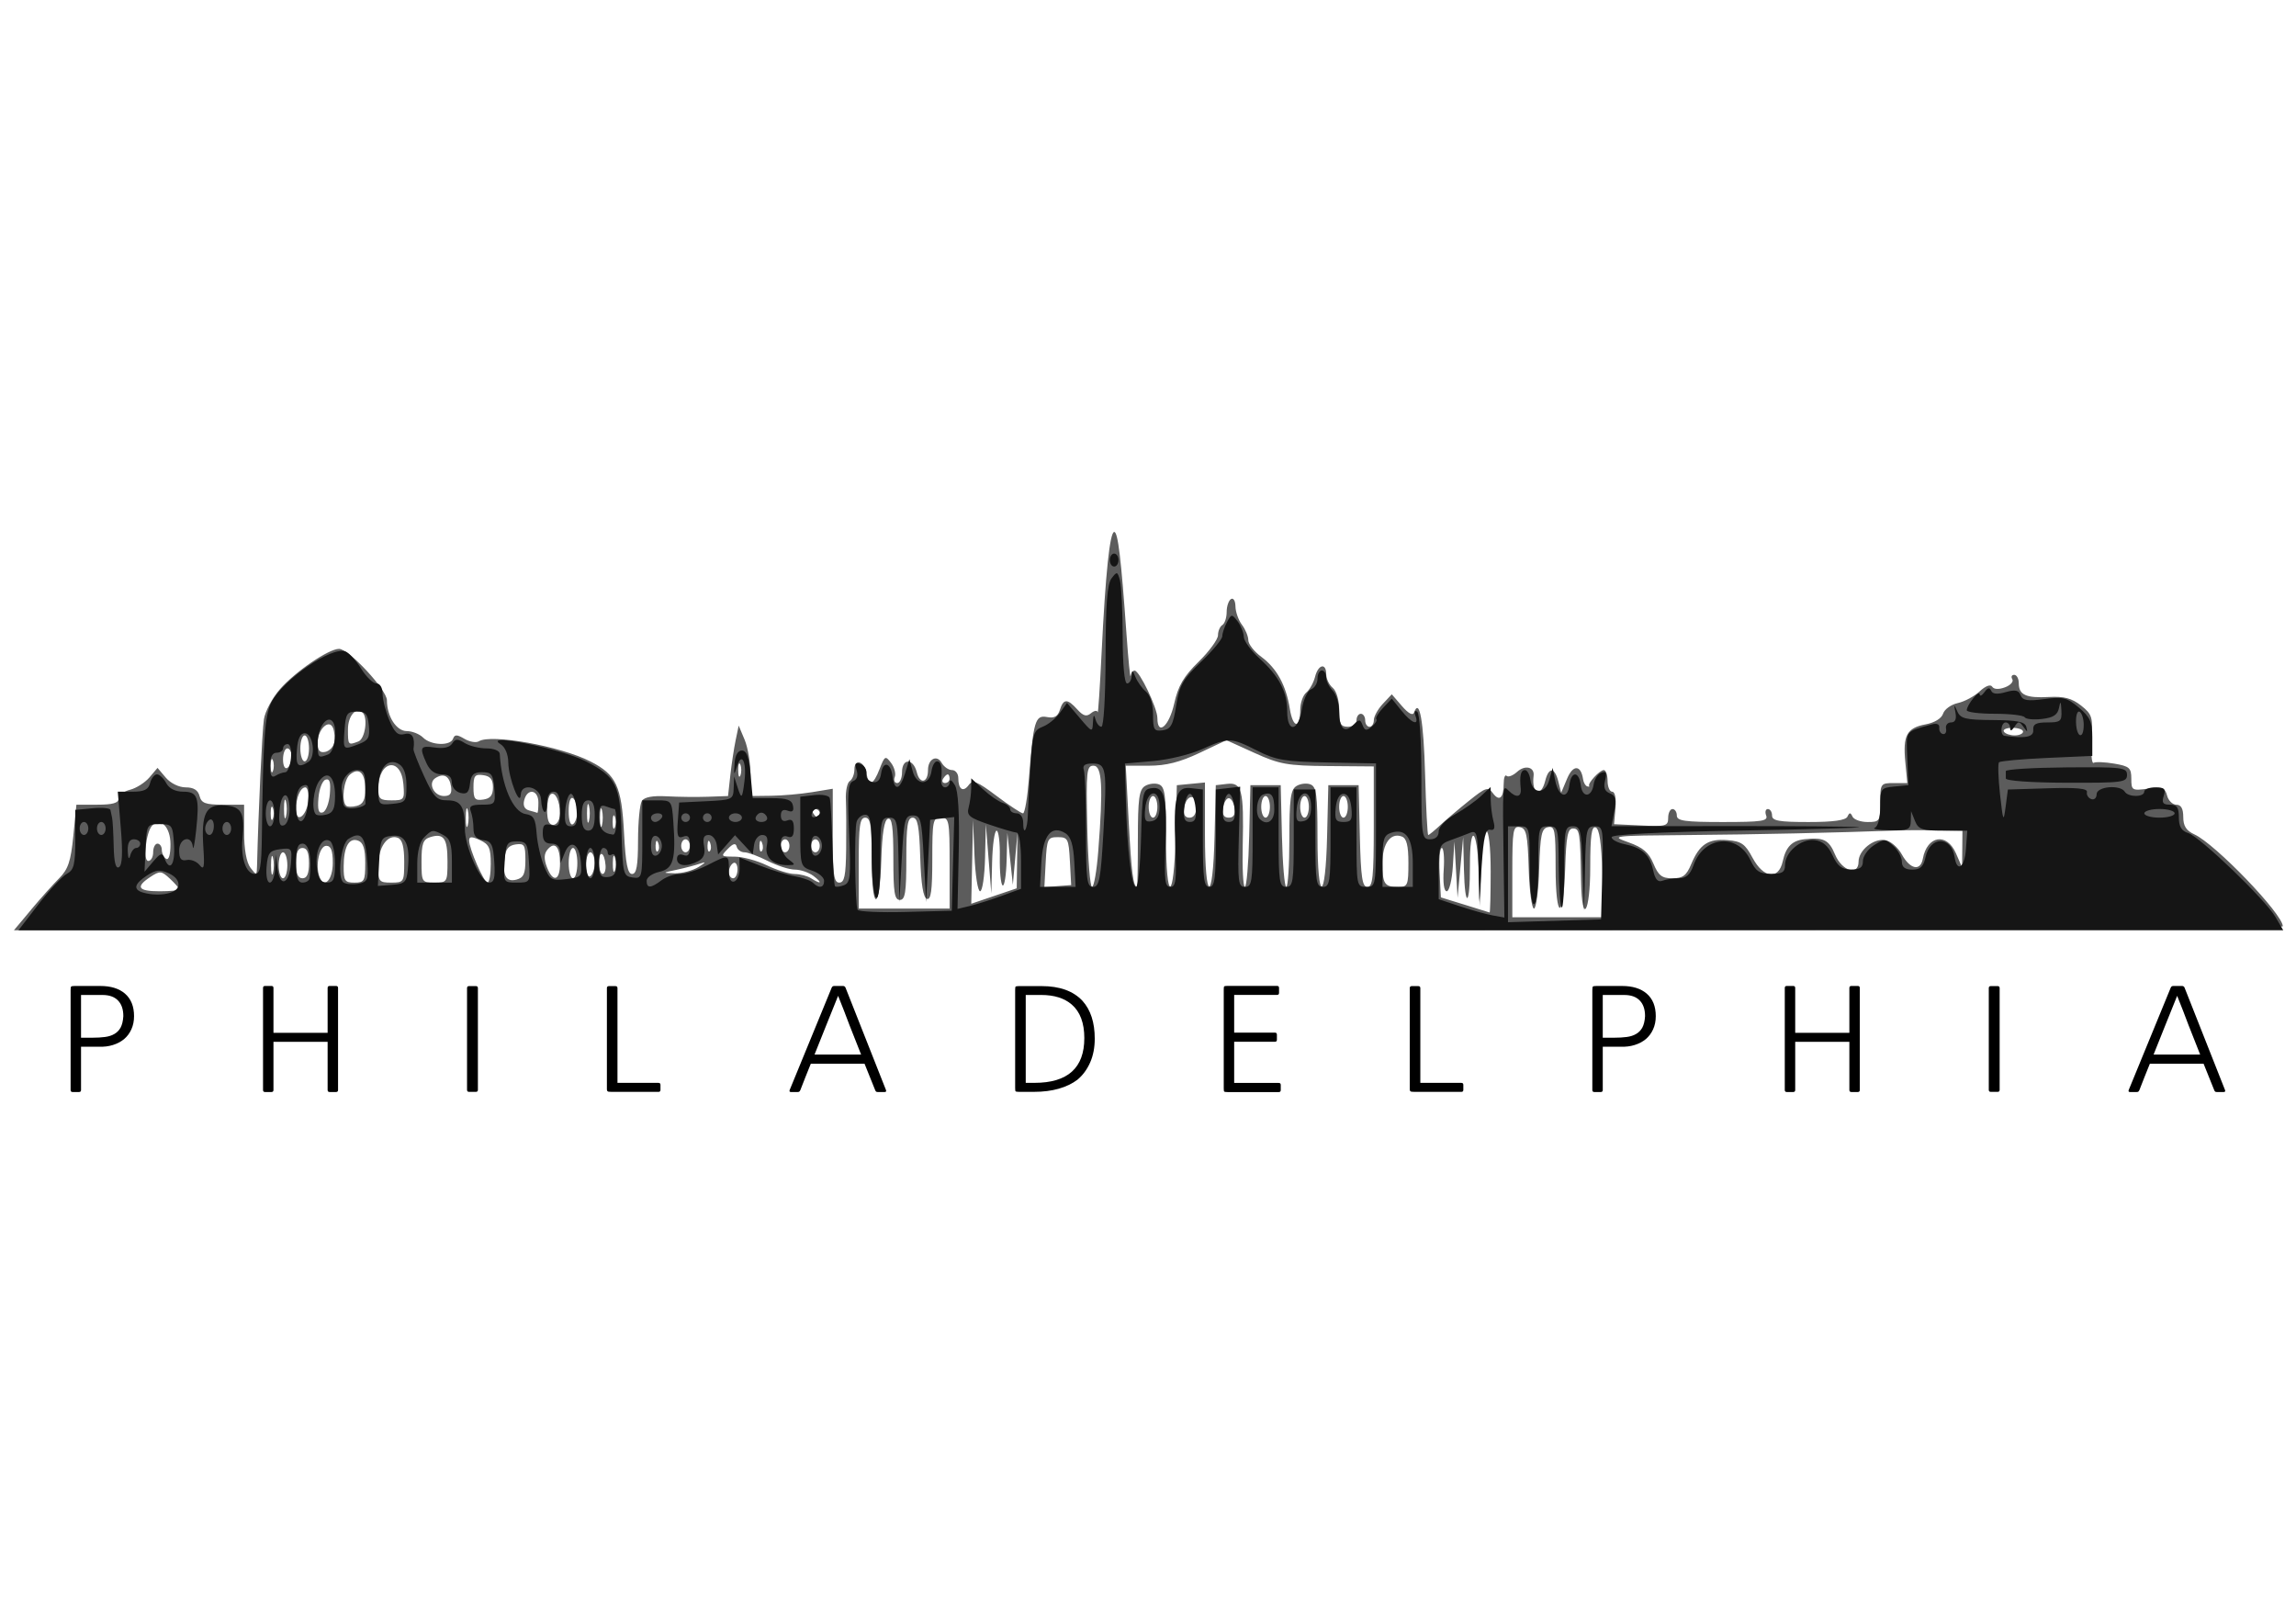 <?xml version="1.0" encoding="UTF-8"?>
<svg version="1.1" viewBox="0 0 1052.4 744.09" xmlns="http://www.w3.org/2000/svg">
<g transform="translate(0 -308.27)">
<g transform="translate(-1.5648e-5 -1.194)">
<g transform="matrix(1.984 0 0 1.984 -962.17 -386.65)">
<path d="m492.15 560.99c2.188-2.612 5.118-5.889 6.511-7.282 2.046-2.045 2.67-3.919 3.244-9.75l0.711-7.218h4.871c3.494 0 4.871-0.393 4.871-1.392 0-0.765 1.184-1.689 2.632-2.052 1.448-0.363 3.473-1.65 4.5-2.858l1.868-2.198 1.91 2.25c1.103 1.3 3.044 2.25 4.594 2.25 1.842 0 2.847 0.627 3.206 2 0.433 1.656 1.364 2 5.406 2h4.883v6.309c0 3.999 0.538 7.02 1.468 8.25 1.418 1.875 1.47 1.856 1.528-0.559 0.296-12.352 1.181-31.129 1.593-33.771 0.28-1.799 1.95-4.916 3.71-6.925 3.564-4.068 11.251-9.306 13.646-9.298 2.24 8e-3 11.054 9.477 11.054 11.876 0 3.718 2.192 7.119 4.589 7.119 1.247 0 2.943 0.675 3.768 1.5 1.819 1.819 6.302 1.981 6.929 0.25 0.36-0.995 0.896-0.988 2.624 0.034 1.194 0.706 2.694 0.961 3.332 0.566 2.851-1.762 18.856 1.129 25.764 4.653 5.972 3.046 7.202 5.665 7.771 16.537 0.37 7.08 0.838 9.46 1.859 9.46 1.033 0 1.367-1.879 1.379-7.75 8e-3 -4.263 0.401-8.359 0.873-9.103 0.572-0.903 2.479-1.264 5.735-1.086 2.683 0.147 6.971 0.193 9.531 0.103l4.654-0.164 0.525-4.75c0.289-2.612 0.842-6.273 1.23-8.135l0.705-3.385 1.367 3.25c0.752 1.788 1.367 5.449 1.367 8.135v4.885l4.75-0.06c2.612-0.033 6.888-0.411 9.5-0.841l4.75-0.782v10.841c0 8.97 0.259 10.841 1.5 10.841 1.196 0 1.52-1.571 1.597-7.75 0.053-4.263 0.022-9.392-0.069-11.398-0.091-2.007 0.315-3.946 0.903-4.309 0.588-0.363 1.069-1.572 1.069-2.685 0-2.68 2.404-1.853 2.82 0.971 0.454 3.083 1.541 2.692 3-1.078 1.181-3.051 1.343-3.137 2.651-1.403 0.766 1.016 1.15 2.478 0.854 3.25s-0.04 1.403 0.569 1.403c0.609 0 1.107-1.125 1.107-2.5 0-3.297 2.591-3.266 3.421 0.041 0.706 2.813 2.579 2.42 2.579-0.541 0-2.583 2.06-3.645 3.181-1.64 0.505 0.902 1.571 1.64 2.368 1.64s1.45 0.825 1.45 1.833c0 2.622 1.121 3.383 2.402 1.632 0.939-1.284 1.881-0.917 6.449 2.515 2.942 2.211 5.688 4.02 6.102 4.02 0.414 0 1.041-3.755 1.393-8.344 0.997-12.974 1.429-14.421 4.149-13.901 1.69 0.323 2.486-0.121 2.974-1.657 0.831-2.618 1.73-2.641 4.028-0.101 1.379 1.523 2.126 1.731 3.155 0.878 0.742-0.615 1.437-0.726 1.546-0.246 0.109 0.48 0.517-5.653 0.907-13.628 0.897-18.332 1.907-28 2.923-28 0.855 0 1.589 6.116 2.822 23.5 0.429 6.05 0.863 10.438 0.965 9.75 0.102-0.688 0.523-1.238 0.935-1.222 1.125 0.041 5.25 8.653 5.25 10.961 0 4.219 2.705 1.906 3.873-3.312 0.931-4.159 2.168-6.282 5.659-9.708 2.457-2.412 4.468-5.165 4.468-6.118 0-0.953 0.45-2.011 1-2.351s1-1.69 1-3 0.45-2.66 1-3c0.554-0.342 1.014 0.412 1.032 1.691 0.018 1.27 0.693 3.183 1.5 4.25 0.808 1.068 1.468 2.671 1.468 3.562s1.343 2.613 2.983 3.827c3.596 2.659 5.734 6.555 6.613 12.047 0.721 4.508 2.404 4.639 2.404 0.187 0-1.55 0.631-3.342 1.402-3.982 0.771-0.64 1.68-2.27 2.019-3.622 0.724-2.886 2.579-3.304 2.579-0.581 0 1.033 0.675 2.438 1.5 3.122 0.861 0.715 1.5 2.896 1.5 5.122 0 3.211 0.344 3.878 2 3.878 1.111 0 2-0.667 2-1.5 0-0.825 0.45-1.5 1-1.5s1 0.675 1 1.5 0.45 1.5 1 1.5 1-0.694 1-1.542c0-0.848 0.933-2.535 2.072-3.75l2.072-2.208 2.354 2.72c1.48 1.711 2.516 2.267 2.791 1.5 1.253-3.502 2.212 1.888 2.555 14.344 0.21 7.665 0.536 13.936 0.724 13.936 0.188 0 1.426-1.012 2.753-2.25s4.334-3.79 6.683-5.672c3.856-3.089 4.389-3.261 5.483-1.766 1.492 2.04 2.514 1.168 2.514-2.146 0-1.375 0.301-2.199 0.669-1.831 0.368 0.368 1.464-0.051 2.437-0.931 1.836-1.662 4.055-1.124 3.802 0.921-0.517 4.188 1.683 5.152 2.681 1.175 0.815-3.245 2.199-3.19 3.031 0.122l0.658 2.622 1.386-3.297c1.366-3.248 3.188-3.163 3.677 0.172 0.111 0.759 0.53 1.493 0.931 1.631 0.4 0.138 0.616 0.094 0.478-0.096-0.414-0.574 2.429-3.654 3.372-3.654 0.483 0 0.878 1.125 0.878 2.5s0.484 2.5 1.077 2.5c0.635 0 0.943 1.536 0.75 3.75l-0.327 3.75 6.25 0.298c5.729 0.273 6.25 0.127 6.25-1.75 0-1.126 0.45-2.048 1-2.048s1 0.675 1 1.5c0 1.239 1.845 1.5 10.607 1.5 9.018 0 10.521-0.225 10.031-1.5-0.317-0.825-0.14-1.5 0.393-1.5 0.533 0 0.969 0.675 0.969 1.5 0 1.214 1.602 1.5 8.417 1.5 5.756 0 8.601-0.395 9-1.25 0.467-1 0.7-1 1.167 0 0.321 0.688 1.896 1.25 3.5 1.25 2.79 0 2.917-0.195 2.917-4.5 0-4.374 0.088-4.5 3.127-4.5h3.127l-0.471-4.903c-0.588-6.116 0.352-7.844 4.71-8.661 2.065-0.387 3.67-1.374 4.018-2.471 0.319-1.004 1.848-2.104 3.399-2.445 1.551-0.341 3.828-1.559 5.061-2.707 1.35-1.257 2.497-1.685 2.885-1.076 0.399 0.627 1.525 0.682 2.958 0.146 1.273-0.476 2.034-1.319 1.691-1.874-0.343-0.555-0.147-1.008 0.436-1.008s1.059 0.873 1.059 1.941c0 2.703 1.662 3.459 6.982 3.177 3.466-0.184 5.272 0.295 7.385 1.956 2.575 2.026 2.77 2.656 2.465 7.97-0.183 3.174 0.022 5.55 0.455 5.281 0.433-0.269 2.57-0.188 4.75 0.181 3.521 0.595 3.963 0.984 3.963 3.486 0 2.691 0.172 2.794 3.854 2.3 3.309-0.444 3.932-0.218 4.406 1.595 0.304 1.162 1.269 2.112 2.146 2.112 1.084 0 1.594 0.908 1.594 2.84 0 2.07 0.688 3.153 2.539 3.996 4.861 2.215 20.461 18.42 20.461 21.254 0 0.545-105.27 0.91-262.09 0.91h-262.09l3.978-4.75zm362.99-8.419c-0.197-7.035-0.67-10.297-1.535-10.583-0.942-0.312-1.25 1.948-1.25 9.169 0 10.612-1.927 13.654-2.111 3.333-0.205-11.497-0.321-12.25-1.889-12.25-1.204 0-1.557 1.822-1.788 9.25-0.382 12.285-2.212 12.017-2.212-0.323 0-8.578-0.182-9.539-1.75-9.239-1.49 0.285-1.793 1.705-2.038 9.573-0.158 5.081-0.704 9.239-1.212 9.239s-1.054-4.157-1.212-9.239c-0.245-7.868-0.547-9.288-2.038-9.573-1.577-0.302-1.75 0.708-1.75 10.239v10.573h10.535 10.535l-0.285-10.169zm-25.785-0.331c0-12.164-1.923-12.818-2.204-0.75l-0.204 8.75-0.337-8.25c-0.41-10.052-2.082-11.034-2.046-1.202 0.035 9.481-1.164 10.232-1.387 0.868l-0.177-7.417-1.294 14-0.731-13-0.361 5.75c-0.198 3.163-0.832 5.75-1.407 5.75-0.635 0-0.91-1.964-0.7-5.001 0.191-2.75-0.013-5-0.453-5-0.44 3.4e-4 -0.665 2.569-0.5 5.709l0.3 5.708 5.5 1.694c3.025 0.931 5.612 1.738 5.75 1.792 0.138 0.054 0.25-4.177 0.25-9.402zm-125-2c0-9.833-0.127-10.5-2-10.5-1.861 0-2 0.667-2 9.583 0 7.221-0.308 9.481-1.25 9.169-0.85-0.282-1.342-3.351-1.538-9.583-0.227-7.248-0.594-9.169-1.75-9.169-1.181 0-1.462 1.831-1.462 9.5 0 7.778-0.272 9.5-1.5 9.5-1.229 0-1.5-1.732-1.5-9.583 0-7.221-0.308-9.481-1.25-9.169-0.85 0.282-1.342 3.351-1.538 9.583-0.382 12.181-2.212 11.908-2.212-0.331 0-7.778-0.272-9.5-1.5-9.5-1.238 0-1.5 1.833-1.5 10.5v10.5h10.5 10.5v-10.5zm15.588-0.591 0.088-6.409-0.535 6-0.535 6-0.635-6-0.635-6-0.168 6.309c-0.092 3.47-0.507 6.099-0.922 5.843-0.415-0.256-0.707-3.208-0.65-6.559 0.057-3.351-0.279-6.093-0.746-6.093-0.468 0-0.933 3.263-1.034 7.25l-0.183 7.25-1.266-16-0.183 7.75c-0.101 4.263-0.615 7.75-1.143 7.75-0.528 0-1.111-3.712-1.296-8.25l-0.337-8.25-0.204 9.689-0.204 9.689 10.5-3.561 0.088-6.409zm-193.59 6.63c0-0.254-0.956-1.352-2.125-2.441-1.963-1.828-2.307-1.861-4.5-0.424-3.54 2.32-2.897 3.326 2.125 3.326 2.475 0 4.5-0.207 4.5-0.461zm205.79-6.505c-0.274-5.158-0.463-5.534-2.793-5.534-2.343 0-2.519 0.362-2.8 5.77l-0.3 5.77 6.188-0.471-0.293-5.534zm6.552-2.284c1.16-14.902 0.891-19.75-1.096-19.752-1.598-1e-3 -1.724 1.216-1.447 14 0.166 7.701 0.662 14.002 1.102 14.002 0.439 0 1.088-3.712 1.441-8.25zm9.154-2.884c0-9.159 0.287-11.318 1.614-12.16 0.888-0.563 2.35-0.741 3.25-0.396 1.384 0.531 1.636 2.406 1.636 12.159 0 15.362 1.849 15.18 2.218-0.219l0.282-11.75 6.5-0.627v12.063c0 15.768 1.841 16.028 2.218 0.313l0.282-11.75 2.628-0.305c3.402-0.394 3.883 1.497 3.594 14.117-0.122 5.328 0.101 9.687 0.496 9.687 0.395-7e-5 0.845-5.288 1-11.75l0.282-11.75h3.5 3.5l0.282 11.75c0.155 6.463 0.605 11.751 1 11.751 0.395 7.2e-4 0.718-5.01 0.718-11.135 0-9.159 0.287-11.318 1.614-12.16 0.888-0.563 2.35-0.741 3.25-0.396 1.384 0.531 1.636 2.406 1.636 12.159 0 15.362 1.849 15.18 2.218-0.219l0.282-11.75h3.5 3.5l0.282 11.75c0.229 9.537 0.558 11.75 1.75 11.75 1.221 0 1.468-2.347 1.468-13.918v-13.918l-10.526-0.085c-9.415-0.076-11.212-0.396-17.022-3.03l-6.495-2.945-6.228 2.946c-4.499 2.128-7.727 2.947-11.628 2.947l-5.4 7.9e-4 0.695 13.169c0.601 11.375 1.046 14.826 1.913 14.832 0.105 7.2e-4 0.191-5.01 0.191-11.135zm62.5 5.603c0-4.015-0.415-5.691-1.513-6.112-2.579-0.99-4.487 1.604-4.487 6.099 0 4.849 0.459 5.544 3.667 5.544 2.163 0 2.333-0.403 2.333-5.531zm-248.5-0.052c0-2.815-0.422-3.917-1.5-3.917-1.592 0-2.587 4.529-1.574 7.168 1.083 2.821 3.074 0.715 3.074-3.251zm7.5 0.052c0-3.232-0.459-4.707-1.601-5.146-2.13-0.817-3.365 1.345-3.384 5.927-0.014 3.337 0.26 3.75 2.485 3.75 2.299 0 2.5-0.365 2.5-4.531zm9-0.362c0-3.384-0.454-5.067-1.471-5.457-2.364-0.907-4.529 2.162-4.529 6.422 0 3.698 0.176 3.929 3 3.929 2.925 0 3-0.123 3-4.893zm10-0.048c0-5.32-0.885-6.548-4.009-5.556-1.634 0.518-1.991 1.518-1.991 5.565 0 4.814 0.072 4.933 3 4.933 2.929 0 3-0.118 3-4.941zm10 0.602c0-3.658-0.392-4.518-2.5-5.479-1.922-0.876-2.5-0.857-2.5 0.079 0 1.909 3.415 9.731 4.25 9.735 0.412 2e-3 0.75-1.949 0.75-4.336zm8-0.847c0-3.527-0.242-3.918-2.25-3.633-1.63 0.232-2.339 1.1-2.575 3.154-0.468 4.089 0.37 5.597 2.763 4.971 1.643-0.43 2.061-1.341 2.061-4.492zm66.559 3.654c-1.068-0.807-2.998-1.468-4.29-1.468s-4.113-0.9-6.269-2-4.58-2-5.387-2-1.612-0.575-1.79-1.279c-0.234-0.925-0.807-0.787-2.073 0.5-1.672 1.699-1.602 1.779 1.562 1.779 1.822 0 5.175 0.9 7.452 2 2.277 1.1 5.174 2.007 6.438 2.015 1.264 8e-3 2.973 0.452 3.798 0.985 2.323 1.501 2.732 1.112 0.559-0.532zm-124.87-4.218c-0.252-0.963-0.457-0.175-0.457 1.75s0.206 2.712 0.457 1.75c0.252-0.963 0.252-2.538 0-3.5zm3.311 1.75c0-1.65-0.45-3-1-3s-1 1.35-1 3 0.45 3 1 3 1-1.35 1-3zm5-0.5c0-2.444-0.452-3.5-1.5-3.5s-1.5 1.056-1.5 3.5 0.452 3.5 1.5 3.5 1.5-1.056 1.5-3.5zm58 0.059c0-3.88-1.218-5.207-2.908-3.17-0.793 0.956-0.835 2.156-0.138 3.989 1.406 3.697 3.046 3.256 3.046-0.819zm4-0.059c0-1.925-0.45-3.5-1-3.5s-1 1.575-1 3.5 0.45 3.5 1 3.5 1-1.575 1-3.5zm4-0.059c0-1.343-0.45-2.441-1-2.441s-1 1.377-1 3.059c0 1.785 0.417 2.802 1 2.441 0.55-0.34 1-1.716 1-3.059zm33 1.5c0-1.133-0.45-1.781-1-1.441s-1 1.266-1 2.059 0.45 1.441 1 1.441 1-0.927 1-2.059zm220.33-1.191c1.915-4.581 3.936-5.928 8.348-5.564 3.254 0.268 4.116 0.869 5.82 4.062 2.554 4.785 6.025 5.193 6.985 0.822 0.735-3.349 2.149-4.782 5.015-5.087 4.46-0.474 5.643 0.115 7.064 3.518 1.61 3.852 5.436 5.017 5.436 1.655 0-2.591 3.406-5.378 6.092-4.985 1.258 0.184 2.99 1.658 3.914 3.33 1.899 3.439 4.293 3.933 4.838 1 1-5.388 5.545-6.129 7.665-1.25l1.413 3.25 0.039-4.25 0.039-4.25-5.75-0.093c-3.163-0.051-7.55-0.025-9.75 0.059-13.371 0.505-32.347 0.919-48 1.046-17.501 0.142-17.879 0.189-13.65 1.684 3.33 1.177 4.681 2.331 5.763 4.921 1.157 2.769 1.954 3.383 4.387 3.383 2.409 0 3.231-0.617 4.332-3.25zm-250.81 0.27c-0.228-3.088-1.52-3.672-1.52-0.687 0 1.467 0.375 2.667 0.833 2.667 0.458 0 0.767-0.891 0.687-1.98zm2.173-1.751c-0.254-0.973-0.478-0.419-0.498 1.231-0.02 1.65 0.187 2.446 0.461 1.769 0.274-0.677 0.291-2.027 0.037-3zm19.307 2.127c1.638-1.005 1.81-1.291 0.5-0.83-1.1 0.387-3.575 1.042-5.5 1.454-3.44 0.737-3.448 0.751-0.5 0.83 1.65 0.044 4.125-0.611 5.5-1.454zm-126-3.396c0-1.1 0.45-2 1-2s1 0.648 1 1.441 0.45 1.719 1 2.059c0.602 0.372 1-0.954 1-3.334 0-3.978-2.251-6.315-4.204-4.362-1.444 1.444-2.208 8.197-0.927 8.197 0.622 0 1.131-0.9 1.131-2zm116.68-2.188c-0.319-0.798-0.556-0.561-0.604 0.604-0.043 1.054 0.193 1.645 0.525 1.312 0.332-0.332 0.368-1.195 0.079-1.917zm7.317 0.688c0-0.825-0.45-1.5-1-1.5s-1 0.675-1 1.5 0.45 1.5 1 1.5 1-0.675 1-1.5zm4.683-0.688c-0.319-0.798-0.556-0.561-0.604 0.604-0.043 1.054 0.193 1.645 0.525 1.312 0.332-0.332 0.368-1.195 0.079-1.917zm12 0c-0.319-0.798-0.556-0.561-0.604 0.604-0.043 1.054 0.193 1.645 0.525 1.312 0.332-0.332 0.368-1.195 0.079-1.917zm6.317 0.688c0-0.825-0.45-1.5-1-1.5s-1 0.675-1 1.5 0.45 1.5 1 1.5 1-0.675 1-1.5zm7 0c0-0.825-0.45-1.5-1-1.5s-1 0.675-1 1.5 0.45 1.5 1 1.5 1-0.675 1-1.5zm-81.311-8.25c-0.252-0.963-0.457-0.175-0.457 1.75s0.206 2.712 0.457 1.75c0.252-0.963 0.252-2.538 0-3.5zm31 0c-0.252-0.963-0.457-0.175-0.457 1.75s0.206 2.712 0.457 1.75c0.252-0.963 0.252-2.538 0-3.5zm2.973 1.5c-0.277-0.688-0.504-0.125-0.504 1.25s0.227 1.938 0.504 1.25 0.277-1.812 0-2.5zm-12.662-0.727c0-2.777-1.09-5.085-2.105-4.458-1.024 0.633-1.219 5.778-0.256 6.741 1.026 1.026 2.361-0.265 2.361-2.283zm4-0.523c0-1.31-0.45-2.66-1-3-0.596-0.369-1 0.843-1 3s0.404 3.369 1 3c0.55-0.34 1-1.69 1-3zm2.689-1.25c-0.252-0.963-0.457-0.175-0.457 1.75s0.206 2.712 0.457 1.75c0.252-0.963 0.252-2.538 0-3.5zm-73.027 0.5c-0.277-0.688-0.504-0.125-0.504 1.25s0.227 1.938 0.504 1.25 0.277-1.812 0-2.5zm3.027-1.5c-0.252-0.963-0.457-0.175-0.457 1.75s0.206 2.712 0.457 1.75c0.252-0.963 0.252-2.538 0-3.5zm5.124-0.077c0.172-1.745-0.117-3.173-0.643-3.173-1.152 0-2.17 2.422-2.17 5.165 0 3.249 2.468 1.501 2.813-1.992zm118.19 2.827c0-0.55-0.477-1-1.059-1s-0.781 0.45-0.441 1 0.816 1 1.059 1 0.441-0.45 0.441-1zm78-1.5c0-1.375-0.45-2.5-1-2.5s-1 1.125-1 2.5 0.45 2.5 1 2.5 1-1.125 1-2.5zm9-0.083c0-3.133-2.349-2.79-2.82 0.412-0.212 1.442 0.208 2.172 1.25 2.172 1.021 0 1.57-0.903 1.57-2.583zm8.82 0.333c-0.176-1.238-0.77-2.25-1.32-2.25s-1.144 1.012-1.32 2.25c-0.22 1.548 0.192 2.25 1.32 2.25s1.539-0.702 1.32-2.25zm8.18-0.25c0-1.375-0.45-2.5-1-2.5s-1 1.125-1 2.5 0.45 2.5 1 2.5 1-1.125 1-2.5zm9 0c0-1.375-0.45-2.5-1-2.5s-1 1.125-1 2.5 0.45 2.5 1 2.5 1-1.125 1-2.5zm9 0c0-1.375-0.45-2.5-1-2.5s-1 1.125-1 2.5 0.45 2.5 1 2.5 1-1.125 1-2.5zm-235.18-2.933c0.233-2.775-0.033-3.663-1-3.345-0.724 0.238-1.459 2.133-1.633 4.211-0.233 2.775 0.033 3.663 1 3.345 0.724-0.238 1.459-2.133 1.633-4.211zm48.183 1.933c0-2.975-2.531-3.402-3.276-0.553-0.33 1.262 0.069 2.101 1.133 2.384 0.903 0.24 1.755 0.489 1.893 0.553s0.25-1.009 0.25-2.384zm-40-3.058c0-3.8-1.422-5.167-3.544-3.406-1.414 1.173-2.025 6.062-0.898 7.188 0.307 0.307 1.432 0.329 2.5 0.05 1.431-0.374 1.942-1.382 1.942-3.832zm8.81-1.184c-0.532-6.418-5.759-5.524-5.795 0.992-0.013 2.404 0.369 2.75 3.045 2.75 2.924 0 3.046-0.167 2.75-3.742zm20.69 0.742c0-1.831-0.602-2.586-2.25-2.82-1.923-0.273-2.25 0.136-2.25 2.82s0.327 3.093 2.25 2.82c1.648-0.234 2.25-0.988 2.25-2.82zm-9.68-0.172c-0.36-2.449-1.702-3.187-3.603-1.982-1.813 1.149-0.394 4.154 1.96 4.154 1.446 0 1.878-0.572 1.643-2.172zm115.18-1.828c0-0.55-0.198-1-0.441-1s-0.719 0.45-1.059 1-0.141 1 0.441 1 1.059-0.45 1.059-1zm-48.338-3.25c-0.277-0.688-0.504-0.125-0.504 1.25s0.227 1.938 0.504 1.25 0.277-1.812 0-2.5zm-108-1c-0.277-0.688-0.504-0.125-0.504 1.25s0.227 1.938 0.504 1.25 0.277-1.812 0-2.5zm4.338-0.809c0-1.067-0.45-1.941-1-1.941s-1 1.152-1 2.559c0 1.451 0.433 2.292 1 1.941 0.55-0.34 1-1.492 1-2.559zm4-1.941c0-1.65-0.45-3-1-3s-1 1.35-1 3 0.45 3 1 3 1-1.35 1-3zm5.823-1.32c0.19-0.988 0.078-2.496-0.25-3.351-0.882-2.299-3.573 0.236-3.573 3.367 0 1.79 0.469 2.361 1.738 2.116 0.956-0.184 1.894-1.143 2.085-2.132zm5.595-0.287c1.528-0.586 2.24-5.401 0.984-6.657-1.472-1.472-3.402 0.723-3.402 3.871 0 3.652 0.041 3.698 2.418 2.786zm384.58-2.268c0-0.481-1.117-0.875-2.482-0.875s-2.238 0.394-1.941 0.875c0.297 0.481 1.414 0.875 2.482 0.875s1.941-0.394 1.941-0.875z" fill="#5c5c5c"/>
<path d="m493.85 559.74c2.537-3.296 5.488-6.462 6.558-7.035 1.638-0.877 1.947-2.128 1.947-7.902v-6.86l4-0.381c2.2-0.21 4.056-0.032 4.125 0.395 0.069 0.427 0.237 1.226 0.375 1.776s0.306 3.502 0.375 6.559c0.085 3.787 0.478 5.341 1.233 4.874 0.76-0.47 0.889-3.313 0.41-9.059l-0.698-8.374h3.473c2.632 0 3.6-0.484 3.996-2 0.288-1.1 0.999-2 1.581-2s1.54 0.9 2.129 2c0.686 1.281 2.094 2 3.919 2 3.393 0 3.827 1.302 2.999 9-0.325 3.025-0.665 4.713-0.755 3.75-0.266-2.853-3.163-2.098-3.163 0.823 0 1.921 0.444 2.482 1.75 2.214 0.963-0.198 2.305 0.332 2.983 1.177 1.006 1.253 1.166 0.523 0.868-3.959-0.532-7.996 0.534-10.126 4.919-9.83 3.931 0.265 4.687 1.704 4.109 7.826-0.416 4.407 0.862 8 2.846 8 1.242 0 1.545-1.625 1.636-8.75 0.288-22.633 0.67-27.927 2.233-30.948 2.711-5.243 13.905-12.911 17.072-11.695 0.849 0.326 2.489 2.123 3.645 3.993 1.156 1.87 2.74 3.401 3.52 3.401 0.827 0 1.418 0.992 1.418 2.378 0 1.308 0.7 4.054 1.556 6.102 1.207 2.889 1.992 3.61 3.5 3.216 1.773-0.464 2.474 0.707 2.086 3.485-0.052 0.374 1.052 3.187 2.455 6.25 2.216 4.84 2.92 5.57 5.37 5.57 3.131 0 4.034 1.444 4.034 6.455 0 4.312 3.676 12.545 5.602 12.545 1.175 0 1.441-1.048 1.203-4.75-0.26-4.053-0.635-4.797-2.555-5.07-1.604-0.228-2.25-0.994-2.25-2.668 0-1.292-0.273-3.061-0.607-3.93-0.475-1.237 0.083-1.582 2.56-1.582 3.049 0 3.156-0.141 2.857-3.75-0.269-3.251-0.643-3.75-2.81-3.75-1.959 0-2.566 0.572-2.806 2.642-0.239 2.063-0.732 2.53-2.25 2.133-1.069-0.28-1.944-1.356-1.944-2.392 0-1.308-0.715-1.883-2.34-1.883-1.537 0-2.738-0.874-3.5-2.547-1.704-3.739-1.482-4.154 1.95-3.65 1.982 0.291 3.422-0.044 3.97-0.923 0.699-1.123 1.234-1.147 2.876-0.13 1.109 0.688 3.373 1.25 5.03 1.25 1.707 0 3.043 0.542 3.083 1.25 0.403 7.32 3.055 13.484 5.988 13.919 1.83 0.272 2.281 1.07 2.531 4.484 0.167 2.284 0.946 5.688 1.73 7.564 1.317 3.152 1.705 3.378 5.107 2.981 3.543-0.414 3.671-0.565 3.379-3.987-0.359-4.213-2.421-5.34-3.741-2.045l-0.935 2.334-0.063-2.25c-0.044-1.562-0.675-2.25-2.063-2.25-1.446 0-2-0.667-2-2.406 0-1.914 0.409-2.299 2-1.883 1.761 0.46 2 0.031 2-3.594 0-2.993-0.41-4.117-1.5-4.117-0.958 0-1.5 0.963-1.5 2.667 0 3.177-1.22 2.398-1.385-0.885-0.147-2.911-4.569-3.948-4.696-1.101-0.138 3.083-2.823-3.815-2.874-7.381-0.027-1.935-0.737-3.625-1.795-4.275-4.354-2.673 13.978 1.024 19.744 3.982 6.974 3.578 7.896 5.43 8.217 16.516 0.275 9.484 0.4 9.993 2.539 10.297 2.191 0.311 2.25 0.084 2.25-8.75v-9.07h3.404c3.345 0 3.409 0.082 3.75 4.75 0.648 8.889 0.06 11.044-3.212 11.763-1.618 0.355-2.942 1.285-2.942 2.067 0 1.789 0.971 1.757 3.441-0.111 1.068-0.808 2.998-1.468 4.29-1.468s4.113-0.9 6.269-2c5.019-2.56 5-2.564 5 1.083 0 2.03 0.427 2.936 1.25 2.652 0.688-0.237 1.236-1.579 1.218-2.983l-0.032-2.552 4.783 1.885c2.631 1.037 6.245 2.142 8.032 2.455 1.787 0.313 3.676 0.995 4.199 1.514 1.381 1.373 2.55 1.157 2.55-0.472 0-0.779-1.238-1.829-2.75-2.334-2.698-0.9-2.75-1.071-2.75-9.003v-8.085l3.221-0.377c1.772-0.207 3.381 0.094 3.577 0.669 0.196 0.575 0.466 5.316 0.602 10.536s0.419 9.662 0.63 9.873c0.211 0.211 1.141 0.093 2.065-0.262 1.482-0.569 1.622-2.001 1.178-12.068-0.412-9.334-0.242-11.524 0.93-11.973 0.917-0.352 1.206-1.272 0.8-2.549-0.49-1.543-0.273-1.86 0.949-1.391 0.871 0.334 1.463 1.327 1.315 2.207s0.485 1.755 1.405 1.945c1.118 0.23 1.781-0.421 2-1.964 0.429-3.026 2.239-2.574 2.644 0.66 0.436 3.484 1.698 3.17 2.892-0.719l0.998-3.25 0.768 2.8c0.919 3.353 3.864 3.312 4.345-0.06 0.176-1.232 0.738-2.24 1.25-2.24 0.976 0 1.281 1.319 0.983 4.25-0.098 0.963 0.3 1.75 0.885 1.75s1.077-0.562 1.093-1.25c0.017-0.688 0.554-0.35 1.194 0.75 0.768 1.321 1.068 6.513 0.883 15.291l-0.281 13.291 2.837-0.683c1.56-0.376 4.862-1.421 7.337-2.322l4.5-1.639v-6.469c0-3.618-0.441-6.487-1-6.51-0.55-0.023-3.402-0.859-6.338-1.86-4.628-1.577-5.262-2.103-4.764-3.959 0.316-1.177 0.58-3.171 0.588-4.431l0.014-2.291 2.75 2.551c1.512 1.403 3.538 2.802 4.5 3.108 0.963 0.306 1.75 0.976 1.75 1.489 0 0.513 0.675 0.933 1.5 0.933 0.872 0 1.5 0.907 1.5 2.167 0 3.241 0.983 1.633 1.068-1.747 0.04-1.606 0.309-6.659 0.598-11.23 0.474-7.519 0.744-8.394 2.828-9.187 1.267-0.482 3.052-1.917 3.967-3.189l1.662-2.313 2.938 3.462c2.878 3.391 2.941 3.412 3.054 1 0.08-1.695 0.258-1.917 0.573-0.712 0.252 0.963 0.874 1.75 1.384 1.75 0.53 0 0.94-6.963 0.958-16.25 0.024-12.029 0.381-16.711 1.377-18.023 1.262-1.663 1.383-1.632 1.954 0.5 0.335 1.25 0.615 7.111 0.623 13.023 8e-3 6.491 0.41 10.75 1.014 10.75 0.55 0 1.028-0.787 1.063-1.75 0.053-1.463 0.199-1.416 0.888 0.285 0.454 1.119 1.55 2.637 2.437 3.372 0.984 0.817 1.612 2.874 1.612 5.285 0 3.518 0.244 3.912 2.244 3.628 1.878-0.267 2.384-1.2 3.101-5.722 0.739-4.659 1.531-6.049 5.756-10.1 2.695-2.584 4.899-5.244 4.899-5.913s0.486-2.123 1.079-3.232c1.04-1.943 1.13-1.95 2.468-0.184 0.764 1.008 1.403 2.609 1.421 3.558s1.653 3.199 3.633 5c4.527 4.115 6.398 7.691 6.398 12.225 0 5.063 2.562 4.694 3.39-0.489 0.355-2.221 1.313-4.294 2.128-4.607 0.815-0.313 1.482-1.421 1.482-2.462s0.45-1.893 1-1.893 1 0.707 1 1.571c0 0.864 0.675 2.246 1.5 3.071s1.5 3.016 1.5 4.87c0 3.96 1.249 5.096 3.322 3.022 1.311-1.311 1.554-1.299 2.092 0.103 0.497 1.296 0.886 1.357 2.121 0.332 0.832-0.69 1.304-1.464 1.048-1.719-0.255-0.255 0.444-1.429 1.553-2.607l2.017-2.144 2.21 2.75c2.414 3.004 4.199 3.661 3.254 1.198-0.341-0.89-0.174-1.291 0.393-0.941 0.578 0.357 0.989 6.615 0.989 15.052 0 13.774 0.092 14.441 2 14.441 1.266 0 2-0.667 2-1.816 0-1.056 1.57-2.702 3.75-3.931 2.062-1.164 4.763-3.064 6-4.223l2.25-2.107 0.014 2.789c8e-3 1.534 0.29 3.821 0.628 5.082 0.439 1.639 0.221 2.209-0.764 2-1.052-0.223-1.511 1.717-1.942 8.207l-0.564 8.5-0.186-8.357c-0.168-7.524-0.361-8.286-1.936-7.648-0.963 0.39-2.987 1.157-4.5 1.705-2.605 0.943-2.75 1.329-2.75 7.317v6.322l4.906 1.63c2.698 0.896 6.112 1.848 7.587 2.116l2.681 0.486-0.185-13.285c-0.245-17.591-0.256-17.453 1.212-15.985 1.724 1.724 2.954 1.478 2.748-0.55-0.298-2.931 7e-3 -4.25 0.983-4.25 0.512 0 1.074 1.008 1.25 2.24 0.481 3.371 3.423 3.412 4.361 0.06l0.783-2.8 0.588 2.917c0.758 3.763 2.847 4.474 3.266 1.111 0.417-3.352 2.227-3.352 2.644 0 0.374 3.007 2.531 2.811 2.986-0.272 0.17-1.148 0.963-2.338 1.762-2.645 1.103-0.423 1.312 6e-3 0.867 1.78-0.412 1.643-0.086 2.53 1.097 2.984 1.323 0.508 1.544 1.391 1.032 4.121l-0.652 3.475 27.293-0.025c15.011-0.014 28.418 0.095 29.793 0.242 1.375 0.147-10.888 0.503-27.251 0.79-18.769 0.33-29.769 0.892-29.8 1.522-0.026 0.55 1.321 1.28 2.995 1.622 4.066 0.832 5.794 2.411 6.586 6.017 0.463 2.109 1.101 2.832 2.146 2.431 0.818-0.314 2.531-0.571 3.807-0.571 1.666 0 2.608-0.825 3.34-2.926 2.383-6.835 10.197-7.603 13.176-1.294 1.228 2.6 2.09 3.181 4.75 3.198 2.591 0.017 3.25-0.384 3.25-1.978 0-3.039 3.673-6.173 6.811-5.811 1.899 0.219 3.13 1.259 4.189 3.539 1.152 2.48 2.138 3.233 4.25 3.25 2.08 0.016 2.75-0.46 2.75-1.955 0-1.087 1.137-2.722 2.526-3.632 2.365-1.55 2.651-1.541 4.5 0.132 1.086 0.983 1.974 2.617 1.974 3.632 0 1.285 0.734 1.845 2.421 1.845 1.861 0 2.569-0.674 3.061-2.917 1.076-4.898 5.935-4.877 6.708 0.029 0.576 3.652 2.308 2.419 2.618-1.862l0.307-4.25h-5.59c-4.862 0-5.707-0.293-6.494-2.25l-0.904-2.25-0.063 2.25c-0.057 2.02-0.549 2.242-4.813 2.171-2.612-0.043-4.188-0.306-3.5-0.583 0.731-0.295 1.25-2.311 1.25-4.858 0-4.181 0.129-4.366 3.25-4.667l3.25-0.313-0.244-6.185c-0.26-6.61-0.642-6.08 5.638-7.849 1.185-0.334 1.84-0.053 1.75 0.75-0.08 0.706 0.305 1.367 0.855 1.468 0.55 0.101 0.868-0.461 0.706-1.25-0.162-0.789 0.359-1.434 1.156-1.434 0.964 0 1.307-0.755 1.023-2.25-0.38-2.001-0.332-2.034 0.427-0.298 0.733 1.673 1.9 1.959 8.187 2 5.64 0.037 7.427 0.395 7.742 1.548 0.364 1.333 0.29 1.333-0.666 0s-1.185-1.333-2.061 0c-0.658 1.003-0.99 1.086-1 0.25-8e-3 -0.688-0.465-1.25-1.015-1.25-1.148 0-1.386 2.948-0.25 3.101 4.853 0.652 6.739 0.266 6.611-1.351-0.107-1.35 0.636-1.75 3.25-1.75 3.063 0 3.376-0.264 3.253-2.75-0.109-2.198-0.22-2.319-0.556-0.603-0.313 1.601-1.311 2.251-3.925 2.556-1.927 0.225-3.729 0.046-4.003-0.397-0.274-0.443-3.397-0.806-6.939-0.806s-6.441-0.364-6.441-0.809c0-1.22 2.929-4.844 2.983-3.691 0.026 0.55 0.524 0.325 1.108-0.5 0.736-1.04 1.208-1.143 1.54-0.336 0.323 0.786 1.412 0.897 3.352 0.341 2.198-0.63 3.011-0.463 3.462 0.712 0.469 1.222 1.589 1.403 5.471 0.889 4.314-0.572 5.242-0.344 7.983 1.962 2.579 2.17 3.102 3.331 3.102 6.89v4.28l-10.503 0.467c-5.777 0.257-10.745 0.709-11.041 1.005-0.296 0.296-0.194 3.632 0.227 7.414 0.702 6.306 0.809 6.545 1.291 2.876l0.525-4 9.263-0.288c6.648-0.206 9.188 0.041 9 0.875-0.144 0.639 0.3 1.369 0.987 1.621 0.688 0.252 1.25-0.254 1.25-1.125 0-1.794 5.45-2.283 6.5-0.583 0.804 1.301 4.5 1.301 4.5 0 0-0.55 1.155-1 2.567-1 2.112 0 2.455 0.354 1.933 2-0.495 1.56-0.18 2 1.433 2 1.62 0 2.067 0.635 2.067 2.933 0 2.118 0.594 3.121 2.14 3.612 2.752 0.874 17.803 15.328 20.167 19.368l1.806 3.088h-261.61-261.61l4.612-5.993zm361.29-7.257c0.27-10.236 0.187-10.75-1.75-10.75-1.892 0-2.048 0.681-2.243 9.75l-0.209 9.75-0.327-9.75c-0.299-8.912-0.496-9.75-2.291-9.75-1.816 0-1.964 0.726-1.964 9.667 0 5.317-0.269 9.398-0.598 9.069-0.329-0.329-0.635-4.679-0.681-9.667-0.081-8.794-0.154-9.069-2.402-9.069-2.253 0-2.319 0.254-2.319 9 0 5.333-0.407 9-1 9s-1-3.667-1-9c0-8.933-0.018-9-2.5-9h-2.5v11.077 11.077l21.5-0.654 0.284-10.75zm-150-2.07 0.285-10.82-5.569 0.64-0.464 9.5-0.464 9.5-0.536-10c-0.491-9.155-0.705-10-2.536-10-1.83 0-2.047 0.852-2.556 10l-0.556 10-0.194-9.75c-0.179-9.019-0.344-9.75-2.194-9.75-1.861 0-2 0.667-2 9.559 0 6.118-0.36 9.336-1 8.941-0.55-0.34-1-4.788-1-9.892 0-7.537-0.278-9.274-1.486-9.274-0.817 0-1.712 0.715-1.99 1.588-0.581 1.832-0.391 19.19 0.223 20.362 0.226 0.431 5.212 0.656 11.081 0.5l10.671-0.283 0.285-10.82zm-178.97 5.081c0.205-1.083-0.624-2.174-2.201-2.892-2.055-0.936-3.007-0.84-5.071 0.512-2.972 1.947-3.239 3.281-0.791 3.952 3.625 0.994 7.729 0.194 8.063-1.572zm43.657-5.309c-0.42-6.199-1.384-7.426-4.36-5.541-1.765 1.118-2.648 9.139-1.111 10.089 0.621 0.384 2.173 0.499 3.448 0.255 2.06-0.394 2.285-0.928 2.023-4.803zm9.354 1.544c0.572-5.78-0.53-8.164-3.609-7.809-2.554 0.294-2.733 0.648-3.012 5.95l-0.297 5.637 3.297-0.253c2.928-0.225 3.333-0.619 3.62-3.526zm153.98-1.642c-0.216-4.063-0.791-5.955-2.05-6.745-3.205-2.011-5.213 0.426-5.559 6.749l-0.309 5.643h4.109 4.109l-0.3-5.646zm6.709-6.666c0.871-15.1 0.702-16.188-2.522-16.188-1.766 0-2.341 0.435-1.986 1.5 0.275 0.825 0.5 7.238 0.5 14.251 0 11.181 0.203 12.751 1.649 12.75 1.405-6.3e-4 1.755-1.828 2.359-12.313zm8.709 1.062c0.27-10.752 0.381-11.264 2.497-11.565 2.956-0.42 3.581 2.328 3.136 13.785-0.292 7.517-0.099 9.031 1.149 9.031 1.248 0 1.441-1.514 1.149-9.031-0.465-11.977 0.118-14.188 3.635-13.783l2.715 0.313v11.251c0 9.335 0.256 11.251 1.5 11.251s1.5-1.917 1.5-11.251v-11.251l5.623-0.645-0.312 11.574c-0.282 10.476-0.146 11.574 1.438 11.572 1.565-2e-3 1.75-1.217 1.75-11.502v-11.5h3 3v11.5c0 10.285 0.185 11.5 1.75 11.501 1.563 1e-3 1.75-1.201 1.75-11.25v-11.251h2.5 2.5v11.251c0 10.049 0.187 11.251 1.75 11.25 1.565-1e-3 1.75-1.216 1.75-11.501v-11.5h3 3v11.5c0 11.26 0.047 11.5 2.25 11.499 2.228-7.9e-4 2.25-0.139 2.25-14.264v-14.263l-11.239-0.214c-9.781-0.186-11.884-0.541-16.217-2.736-6.058-3.07-6.634-3.085-12.712-0.338-2.658 1.201-7.758 2.439-11.333 2.75l-6.5 0.566 0.216 8.5c0.293 11.531 1.286 20 2.344 20 0.481 0 1.002-5.062 1.157-11.25zm62.783 5.872c0-5.935-1.578-8.209-4.952-7.138-1.761 0.559-2.048 1.482-2.048 6.583v5.933h3.5 3.5v-5.378zm-262.84 1.128 0.16-3.25 0.408 3.311c0.544 4.414 2.683 3.595 3.085-1.181 0.299-3.553 0.19-3.699-2.5-3.344-2.435 0.321-2.855 0.865-3.123 4.043-0.179 2.115 0.139 3.671 0.75 3.671 0.583 0 1.132-1.462 1.22-3.25zm7.965 2.25c0.576-4.606-0.114-8-1.625-8-1.111 0-1.5 1.167-1.5 4.5s0.389 4.5 1.5 4.5c0.825 0 1.556-0.45 1.625-1zm5.875-3.441c0-2.442-0.518-4.761-1.152-5.153-1.842-1.138-3.5 2.139-3.046 6.022 0.314 2.689 0.884 3.572 2.308 3.572 1.57 0 1.891-0.752 1.891-4.441zm27-0.524c0-3.885-0.421-5.19-1.934-6-2.502-1.339-2.635-1.323-4.494 0.536-0.955 0.955-1.571 3.307-1.571 6v4.429h4 4v-4.965zm17.805 0.215c-0.277-4.319-0.532-4.75-2.805-4.75s-2.528 0.431-2.805 4.75c-0.302 4.714-0.281 4.75 2.805 4.75s3.107-0.036 2.805-4.75zm15.195 0.25c0-1.925-0.45-3.5-1-3.5s-1 1.575-1 3.5 0.45 3.5 1 3.5 1-1.575 1-3.5zm5 0.228c0-1.643-0.423-2.585-1-2.228-0.55 0.34-1 0.141-1-0.441s-0.45-1.059-1-1.059-1 1.547-1 3.438c0 2.821 0.359 3.411 2 3.287 1.496-0.113 2-0.868 2-2.997zm-104.4-1.33c1.247 3.25 2.501 1.46 2.205-3.148-0.292-4.543-0.435-4.75-3.305-4.75-2.939 0-3.005 0.112-3.255 5.5l-0.255 5.5 1.997-2.352c1.699-2 2.089-2.112 2.612-0.75zm-6.526-2.398c0.51 0 0.927-0.45 0.927-1s-0.675-1-1.5-1c-0.998 0-1.461 0.921-1.384 2.75 0.071 1.692 0.292 2.077 0.573 1 0.252-0.963 0.874-1.75 1.384-1.75zm121.43-0.5c0-1.008-0.562-2.021-1.25-2.25-0.792-0.264-1.25 0.561-1.25 2.25s0.458 2.514 1.25 2.25c0.688-0.229 1.25-1.242 1.25-2.25zm37 0c0-1.008-0.562-2.021-1.25-2.25-0.792-0.264-1.25 0.561-1.25 2.25s0.458 2.514 1.25 2.25c0.688-0.229 1.25-1.242 1.25-2.25zm-169.5-4c0-0.825-0.45-1.5-1-1.5s-1 0.675-1 1.5 0.45 1.5 1 1.5 1-0.675 1-1.5zm4 0c0-0.825-0.45-1.5-1-1.5s-1 0.675-1 1.5 0.45 1.5 1 1.5 1-0.675 1-1.5zm25-0.559c0-1.133-0.45-1.781-1-1.441s-1 1.266-1 2.059 0.45 1.441 1 1.441 1-0.927 1-2.059zm4 0.559c0-0.825-0.45-1.5-1-1.5s-1 0.675-1 1.5 0.45 1.5 1 1.5 1-0.675 1-1.5zm89-1.5c0-1.65-0.188-3-0.418-3-0.23 0-1.13-0.273-2-0.607-1.228-0.471-1.582 0.07-1.582 2.417 0 2.697 0.924 3.867 3.25 4.111 0.412 0.043 0.75-1.271 0.75-2.921zm-5-1.5c0-2.444-0.452-3.5-1.5-3.5s-1.5 1.056-1.5 3.5 0.452 3.5 1.5 3.5 1.5-1.056 1.5-3.5zm-74-0.5c0-1.65-0.45-3-1-3s-1 1.35-1 3 0.45 3 1 3 1-1.35 1-3zm3.5-0.833c0-4.554-1.94-4.396-2.317 0.189-0.233 2.841 0.03 3.74 1 3.417 0.724-0.241 1.317-1.864 1.317-3.606zm66.31 0.083c-0.171-2.062-0.76-3.75-1.31-3.75s-1.14 1.688-1.31 3.75c-0.242 2.918 0.049 3.75 1.31 3.75 1.261 0 1.552-0.832 1.31-3.75zm-62.003-2.068c0.253-3.429 0.032-4.057-1.25-3.565-1.048 0.402-1.557 1.897-1.557 4.574 0 5.409 2.397 4.548 2.807-1.008zm81.693 3.818c0.34-0.55-0.084-1-0.941-1-0.857 0-1.559 0.45-1.559 1s0.423 1 0.941 1 1.219-0.45 1.559-1zm115-2.514c0-4.323-2.901-4.016-3.32 0.35-0.266 2.775-0.013 3.278 1.5 2.986 1.275-0.246 1.82-1.244 1.82-3.337zm8.313 0.264c-0.172-1.788-0.763-3.25-1.313-3.25s-1.141 1.462-1.313 3.25c-0.237 2.463 0.081 3.25 1.313 3.25 1.233 0 1.551-0.787 1.313-3.25zm9 0c-0.172-1.788-0.763-3.25-1.313-3.25s-1.141 1.462-1.313 3.25c-0.237 2.463 0.081 3.25 1.313 3.25 1.233 0 1.551-0.787 1.313-3.25zm9.187 0.417c0-3.328-0.671-4.23-2.598-3.491-1.432 0.55-1.94 4.453-0.736 5.657 1.615 1.615 3.333 0.498 3.333-2.167zm8.5-0.68c0-4.323-2.901-4.016-3.32 0.35-0.266 2.775-0.013 3.278 1.5 2.986 1.275-0.246 1.82-1.244 1.82-3.337zm9.313 0.264c-0.201-2.083-0.852-3.25-1.813-3.25s-1.613 1.167-1.813 3.25c-0.265 2.746 0.016 3.25 1.813 3.25 1.797 0 2.078-0.504 1.813-3.25zm-234.81-2.808c0-4.447-1.718-6.048-3.652-3.404-1.349 1.845-1.841 6.635-0.79 7.686 0.307 0.307 1.432 0.329 2.5 0.05 1.496-0.391 1.942-1.387 1.942-4.332zm112.08 3.783c-0.124-1.196-1.495-0.964-1.925 0.325-0.22 0.66 0.14 1.02 0.8 0.8s1.166-0.726 1.125-1.125zm312.92 0.275c0-0.55-1.575-1-3.5-1s-3.5 0.45-3.5 1 1.575 1 3.5 1 3.5-0.45 3.5-1zm-417.97-2.25c-0.017-0.412-0.031-2.325-0.031-4.25 0-2.812-0.386-3.5-1.965-3.5-2.001 0-3.822 2.489-3.476 4.75 0.105 0.688 0.247 1.955 0.316 2.816 0.085 1.07 0.927 1.466 2.656 1.25 1.392-0.174 2.517-0.654 2.5-1.066zm9.469-4.141c0-2.544-0.577-4.255-1.666-4.942-2.614-1.649-4.834 0.885-4.834 5.519 0 3.844 0.08 3.933 3.25 3.628 3.056-0.295 3.25-0.545 3.25-4.204zm-28-3.094c0.55-8e-3 1.141-1.478 1.313-3.265 0.176-1.826-0.153-3.25-0.75-3.25-0.585 0-1.063 0.45-1.063 1s-0.675 1-1.5 1c-1.006 0-1.5 1.007-1.5 3.059 0 2.204 0.349 2.837 1.25 2.265 0.688-0.437 1.7-0.801 2.25-0.809zm5.33-2.389c1.805-1.144 1.118-6.626-0.83-6.626-1.012 0-1.601 1.221-1.81 3.75-0.314 3.799 0.237 4.4 2.64 2.876zm4.588-1.733c1.584-0.608 2.273-6.368 0.924-7.718-1.325-1.325-3.342 1.661-3.342 4.947 0 3.636 0.041 3.683 2.418 2.771zm7.08-2.392c2.206-0.839 2.578-1.522 2.315-4.25-0.262-2.717-0.724-3.251-2.813-3.251-2.226 0-2.534 0.465-2.808 4.25-0.34 4.705-0.391 4.656 3.306 3.251zm398.5-4.442c0-1.343-0.42-2.701-0.934-3.018-0.513-0.317-0.895 0.781-0.848 2.441 0.102 3.579 1.781 4.123 1.781 0.577zm-325 30.972c0-0.895 0.586-1.244 1.5-0.893 1.106 0.425 1.5-0.137 1.5-2.138 0-2.046-0.383-2.567-1.557-2.116-1.285 0.493-1.503-0.144-1.25-3.643l0.307-4.24 6.25-0.298c6.023-0.287 6.254-0.396 6.35-3l0.1-2.702 0.801 2.5c0.911 2.844 1.082 2.682 1.597-1.5 0.53-4.306-0.636-6.733-1.681-3.5-0.768 2.375-0.799 2.35-0.612-0.5 0.125-1.913 0.74-3 1.696-3 1.091 0 1.636 1.5 2 5.5l0.5 5.5h4.477c3.462 0 4.556 0.396 4.823 1.746 0.246 1.241-0.109 1.572-1.227 1.143-1.053-0.404-1.573-0.037-1.573 1.111 0 1.113 0.526 1.512 1.5 1.138 1.081-0.415 1.5 0.106 1.5 1.862s-0.42 2.276-1.5 1.862c-2.171-0.833-1.961 3.568 0.25 5.246 1.659 1.26 1.656 1.33-0.066 1.36-3.452 0.06-5.452-1.735-4.936-4.433 0.35-1.83 0.054-2.535-1.062-2.535-0.851 0-1.691 1.005-1.867 2.234l-0.32 2.234-4.1-4.416-3.897 4.448-0.321-2.25c-0.176-1.238-1.017-2.25-1.868-2.25-1.117 0-1.412 0.705-1.062 2.535 0.337 1.764-0.064 2.829-1.318 3.5-2.639 1.412-4.934 1.178-4.934-0.504zm3-9.531c0-0.55-0.45-1-1-1s-1 0.45-1 1 0.45 1 1 1 1-0.45 1-1zm5 0c0-0.55-0.45-1-1-1s-1 0.45-1 1 0.45 1 1 1 1-0.45 1-1zm7 0c0-0.55-0.675-1-1.5-1s-1.5 0.45-1.5 1 0.675 1 1.5 1 1.5-0.45 1.5-1zm5.808-0.075c-0.197-0.591-0.786-1.075-1.308-1.075s-1.111 0.484-1.308 1.075c-0.197 0.591 0.392 1.075 1.308 1.075s1.505-0.484 1.308-1.075zm286.19-8.979c0-0.52-6.3e-4 -1.283-1e-3 -1.696-7.6e-4 -0.412 6.299-0.801 14-0.863 13.004-0.104 14.001 0.019 14.001 1.74 0 1.718-1.021 1.85-14 1.808-8.1-0.026-14-0.443-14-0.99zm-207-50.446c0-0.825 0.45-1.5 1-1.5s1 0.675 1 1.5-0.45 1.5-1 1.5-1-0.675-1-1.5z" fill="#151515"/>
</g>
<g transform="translate(7.371)">
<path d="m49.157 775.14c-3e-5 -3.1-0.808-5.48-2.423-7.139-1.616-1.703-3.995-2.554-7.139-2.554h-9.825v19.584h5.305c2.096 3e-5 3.974-0.109 5.633-0.327 1.703-0.218 3.144-0.677 4.323-1.375 1.223-0.699 2.183-1.681 2.882-2.947 0.699-1.31 1.113-3.057 1.244-5.24m-19.387 33.862c-1e-5 0.611-0.306 0.917-0.917 0.917h-2.947c-0.611-1e-5 -0.917-0.306-0.917-0.917v-45.717c-1e-5 -0.961 0.087-1.528 0.262-1.703 0.218-0.175 0.786-0.262 1.703-0.262h11.658c4.803 5e-5 8.558 1.157 11.266 3.471 2.795 2.402 4.192 5.851 4.192 10.349-4e-5 2.271-0.415 4.301-1.244 6.091-0.786 1.747-1.899 3.231-3.34 4.454-1.441 1.179-3.144 2.074-5.109 2.685-1.965 0.611-4.061 0.873-6.288 0.786h-8.318v19.846"/>
<path d="m147.58 809c-4e-5 0.611-0.306 0.917-0.917 0.917h-2.947c-0.611-1e-5 -0.917-0.306-0.917-0.917v-22.073h-24.823v22.073c-1e-5 0.611-0.306 0.917-0.917 0.917h-2.947c-0.611-1e-5 -0.917-0.306-0.917-0.917v-46.765c0-0.611 0.306-0.917 0.917-0.917h2.947c0.611 5e-5 0.917 0.306 0.917 0.917v20.566h24.823v-20.566c-3e-5 -0.611 0.306-0.917 0.917-0.917h2.947c0.611 5e-5 0.917 0.306 0.917 0.917v46.765"/>
<path d="m211.68 808.93c-1e-5 0.611-0.306 0.917-0.917 0.917h-3.144c-0.611-1e-5 -0.917-0.306-0.917-0.917v-46.634c0-0.611 0.306-0.917 0.917-0.917h3.144c0.611 5e-5 0.917 0.306 0.917 0.917v46.634"/>
<path d="m294.45 805.73c0.611 0 0.917 0.306 0.917 0.917v2.292c-4e-5 0.611-0.306 0.917-0.917 0.917h-21.221c-0.611-1e-5 -1.092-0.022-1.441-0.066-0.306 0-0.546-0.087-0.72-0.262-0.131-0.131-0.218-0.371-0.262-0.72-1e-5 -0.349-1e-5 -0.83 0-1.441v-45.062c-1e-5 -0.611 0.306-0.917 0.917-0.917h3.013c0.611 5e-5 0.917 0.306 0.917 0.917v43.425h18.798"/>
<path d="m387.33 792.76c-1.834-4.541-3.602-9.017-5.305-13.427-1.659-4.454-3.406-8.951-5.24-13.492-1.834 4.541-3.646 9.039-5.436 13.492-1.747 4.41-3.537 8.886-5.371 13.427h21.352m11.397 16.243c0.218 0.611 0.022 0.917-0.589 0.917h-3.144c-0.262-1e-5 -0.502-0.044-0.72-0.131-0.175-0.087-0.349-0.349-0.524-0.786l-4.847-12.051h-24.627c-0.83 2.052-1.637 4.061-2.423 6.026-0.786 1.965-1.572 3.974-2.358 6.026-0.175 0.437-0.371 0.699-0.589 0.786-0.175 0.087-0.393 0.131-0.655 0.131h-3.078c-0.611-1e-5 -0.808-0.306-0.589-0.917l19.256-46.896c0.218-0.524 0.611-0.786 1.179-0.786h3.995c0.568 5e-5 0.961 0.262 1.179 0.786l18.536 46.896"/>
<path d="m489.64 785.22c-4e-5 -6.943-1.921-12.073-5.764-15.392-3.406-2.925-8.078-4.388-14.016-4.388h-7.074v40.281h3.995c15.239 0 22.858-6.833 22.859-20.501m4.781 0.262c-4e-5 4.061-0.699 7.685-2.096 10.873-1.397 3.188-3.34 5.829-5.829 7.925-2.358 1.79-5.218 3.166-8.58 4.126-3.362 0.961-7.161 1.441-11.397 1.441h-6.746c-0.917-1e-5 -1.463-0.087-1.637-0.262-0.131-0.131-0.197-0.655-0.196-1.572v-44.8c-1e-5 -0.917 0.066-1.441 0.196-1.572 0.175-0.175 0.72-0.262 1.637-0.262h10.283c8.296 5e-5 14.54 2.249 18.732 6.746 3.755 4.148 5.633 9.934 5.633 17.357"/>
<path d="m555.38 809.95c-0.917 0-1.463-0.087-1.637-0.262-0.131-0.131-0.197-0.655-0.196-1.572v-45.128c-1e-5 -0.83 0.066-1.31 0.196-1.441 0.175-0.175 0.677-0.262 1.506-0.262h22.728c0.611 5e-5 0.917 0.306 0.917 0.917v2.292c-3e-5 0.611-0.306 0.917-0.917 0.917h-19.649v17.291h18.667c0.611 3e-5 0.917 0.306 0.917 0.917v2.358c-3e-5 0.611-0.306 0.917-0.917 0.917h-18.667v18.863h20.435c0.611 0 0.917 0.306 0.917 0.917v2.358c-3e-5 0.611-0.306 0.917-0.917 0.917h-23.382"/>
<path d="m662.45 805.73c0.611 0 0.917 0.306 0.917 0.917v2.292c-3e-5 0.611-0.306 0.917-0.917 0.917h-21.221c-0.611-1e-5 -1.092-0.022-1.441-0.066-0.306 0-0.546-0.087-0.72-0.262-0.131-0.131-0.218-0.371-0.262-0.72v-1.441-45.062c0-0.611 0.306-0.917 0.917-0.917h3.013c0.611 5e-5 0.917 0.306 0.917 0.917v43.425h18.798"/>
<path d="m746.66 775.14c-3e-5 -3.1-0.808-5.48-2.423-7.139-1.616-1.703-3.995-2.554-7.139-2.554h-9.825v19.584h5.305c2.096 3e-5 3.974-0.109 5.633-0.327 1.703-0.218 3.144-0.677 4.323-1.375 1.223-0.699 2.183-1.681 2.882-2.947 0.699-1.31 1.113-3.057 1.244-5.24m-19.387 33.862c-1e-5 0.611-0.306 0.917-0.917 0.917h-2.947c-0.611-1e-5 -0.917-0.306-0.917-0.917v-45.717c0-0.961 0.087-1.528 0.262-1.703 0.218-0.175 0.786-0.262 1.703-0.262h11.658c4.803 5e-5 8.558 1.157 11.266 3.471 2.795 2.402 4.192 5.851 4.192 10.349-4e-5 2.271-0.415 4.301-1.244 6.091-0.786 1.747-1.899 3.231-3.34 4.454-1.441 1.179-3.144 2.074-5.109 2.685-1.965 0.611-4.061 0.873-6.288 0.786h-8.318v19.846"/>
<path d="m845.09 809c-4e-5 0.611-0.306 0.917-0.917 0.917h-2.947c-0.611-1e-5 -0.917-0.306-0.917-0.917v-22.073h-24.823v22.073c-1e-5 0.611-0.306 0.917-0.917 0.917h-2.947c-0.611-1e-5 -0.917-0.306-0.917-0.917v-46.765c-1e-5 -0.611 0.306-0.917 0.917-0.917h2.947c0.611 5e-5 0.917 0.306 0.917 0.917v20.566h24.823v-20.566c-4e-5 -0.611 0.306-0.917 0.917-0.917h2.947c0.611 5e-5 0.917 0.306 0.917 0.917v46.765"/>
<path d="m909.19 808.93c-1e-5 0.611-0.306 0.917-0.917 0.917h-3.144c-0.611-1e-5 -0.917-0.306-0.917-0.917v-46.634c0-0.611 0.306-0.917 0.917-0.917h3.144c0.611 5e-5 0.917 0.306 0.917 0.917v46.634"/>
<path d="m1001.1 792.76c-1.834-4.541-3.602-9.017-5.305-13.427-1.659-4.454-3.406-8.951-5.24-13.492-1.834 4.541-3.646 9.039-5.436 13.492-1.747 4.41-3.537 8.886-5.371 13.427h21.352m11.396 16.243c0.218 0.611 0.022 0.917-0.59 0.917h-3.144c-0.262-1e-5 -0.502-0.044-0.721-0.131-0.175-0.087-0.349-0.349-0.524-0.786l-4.847-12.051h-24.627c-0.83 2.052-1.637 4.061-2.423 6.026-0.786 1.965-1.572 3.974-2.358 6.026-0.175 0.437-0.371 0.699-0.589 0.786-0.175 0.087-0.393 0.131-0.655 0.131h-3.078c-0.611-1e-5 -0.808-0.306-0.589-0.917l19.256-46.896c0.218-0.524 0.611-0.786 1.179-0.786h3.995c0.568 5e-5 0.961 0.262 1.179 0.786l18.536 46.896"/>
</g>
</g>
</g>
</svg>
